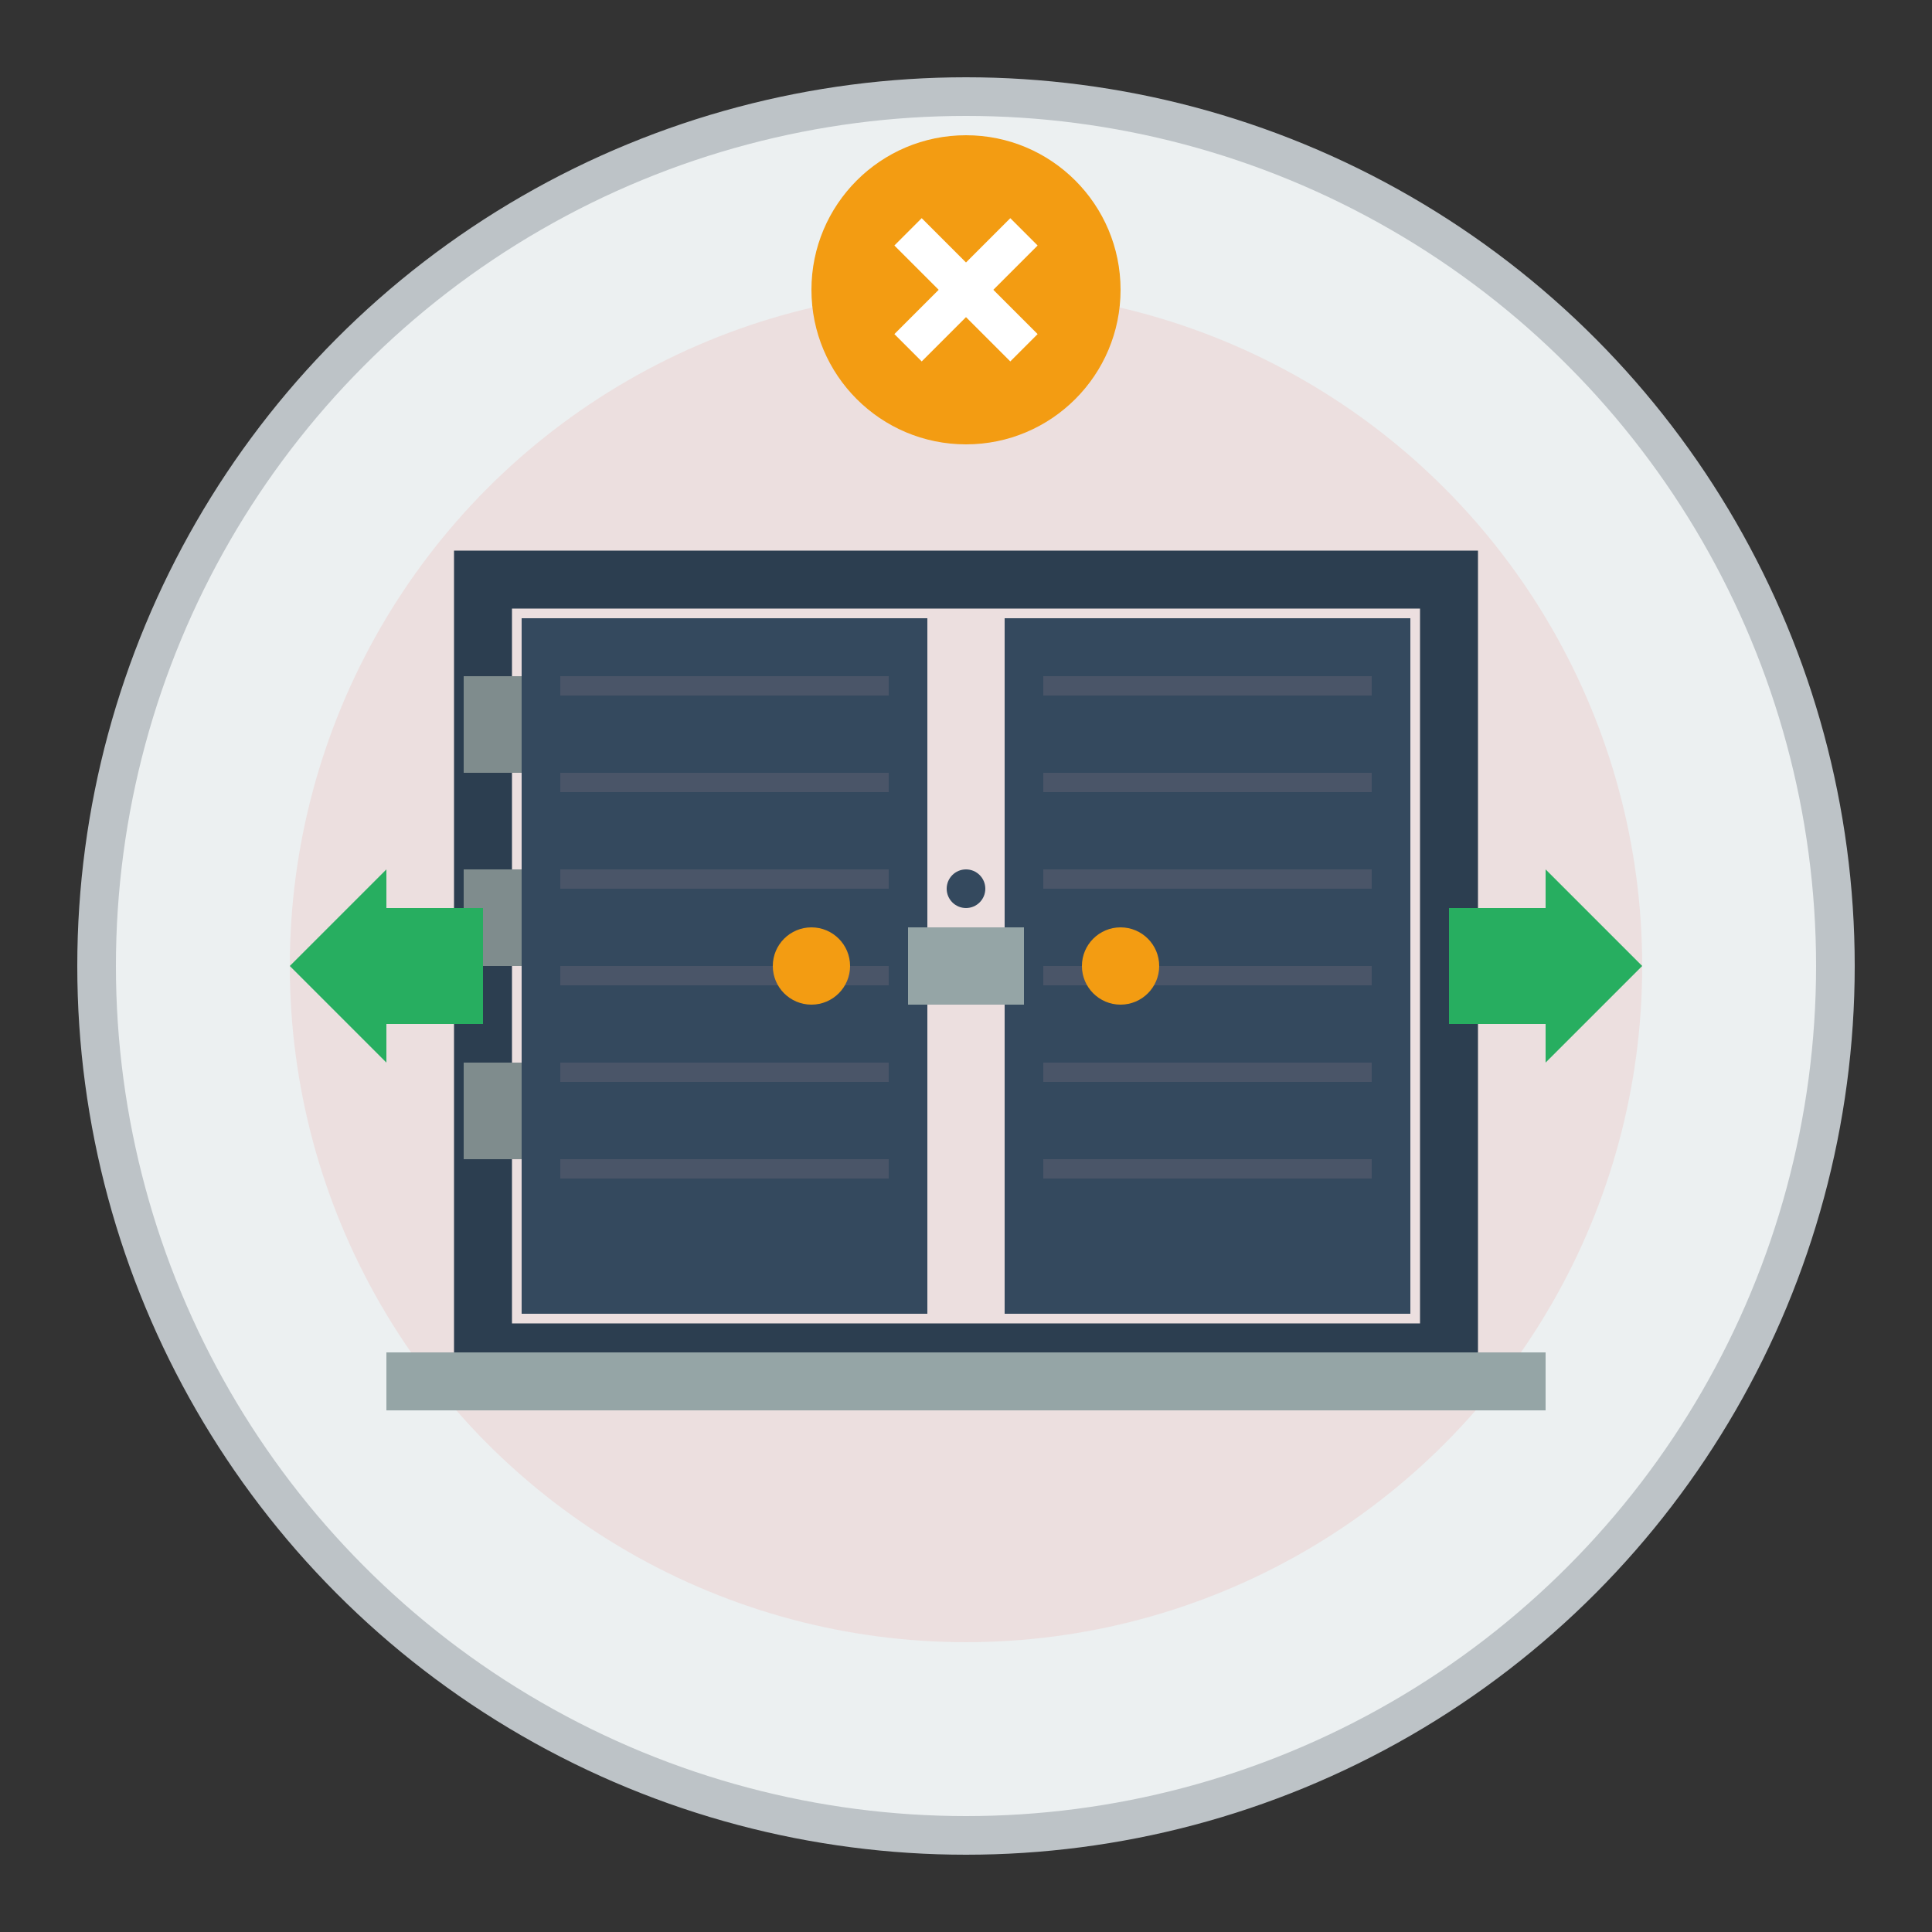 <svg width="100" height="100" viewBox="0 0 100 100" fill="none" xmlns="http://www.w3.org/2000/svg">
  <rect x="0" y="0" width="100" height="100" fill="#333333" stroke="none"/>
  <!-- Background circle -->
  <circle cx="50" cy="50" r="45" fill="#ecf0f1" stroke="#bdc3c7" stroke-width="2"/>
  
  <!-- Gate background -->
  <circle cx="50" cy="50" r="35" fill="#e74c3c" opacity="0.1"/>
  
  <!-- Gate frame -->
  <rect x="25" y="30" width="50" height="40" fill="none" stroke="#2c3e50" stroke-width="3"/>
  
  <!-- Gate panels -->
  <rect x="27" y="32" width="21" height="36" fill="#34495e"/>
  <rect x="52" y="32" width="21" height="36" fill="#34495e"/>
  
  <!-- Gate panel details -->
  <rect x="29" y="35" width="17" height="1" fill="#4a5568"/>
  <rect x="29" y="40" width="17" height="1" fill="#4a5568"/>
  <rect x="29" y="45" width="17" height="1" fill="#4a5568"/>
  <rect x="29" y="50" width="17" height="1" fill="#4a5568"/>
  <rect x="29" y="55" width="17" height="1" fill="#4a5568"/>
  <rect x="29" y="60" width="17" height="1" fill="#4a5568"/>
  
  <rect x="54" y="35" width="17" height="1" fill="#4a5568"/>
  <rect x="54" y="40" width="17" height="1" fill="#4a5568"/>
  <rect x="54" y="45" width="17" height="1" fill="#4a5568"/>
  <rect x="54" y="50" width="17" height="1" fill="#4a5568"/>
  <rect x="54" y="55" width="17" height="1" fill="#4a5568"/>
  <rect x="54" y="60" width="17" height="1" fill="#4a5568"/>
  
  <!-- Gate handles -->
  <circle cx="42" cy="50" r="2" fill="#f39c12"/>
  <circle cx="58" cy="50" r="2" fill="#f39c12"/>
  
  <!-- Hinges -->
  <rect x="24" y="35" width="3" height="5" fill="#7f8c8d"/>
  <rect x="24" y="45" width="3" height="5" fill="#7f8c8d"/>
  <rect x="24" y="55" width="3" height="5" fill="#7f8c8d"/>
  
  <!-- Lock mechanism -->
  <rect x="47" y="48" width="6" height="4" fill="#95a5a6"/>
  <circle cx="50" cy="46" r="1" fill="#34495e"/>
  
  <!-- Motion arrows -->
  <path d="M15,50 L20,45 L20,47 L25,47 L25,53 L20,53 L20,55 Z" fill="#27ae60"/>
  <path d="M85,50 L80,55 L80,53 L75,53 L75,47 L80,47 L80,45 Z" fill="#27ae60"/>
  
  <!-- Automatic icon -->
  <circle cx="50" cy="15" r="8" fill="#f39c12"/>
  <path d="M47,12 L50,15 L53,12" stroke="white" stroke-width="2" fill="none"/>
  <path d="M47,18 L50,15 L53,18" stroke="white" stroke-width="2" fill="none"/>
  
  <!-- Ground -->
  <rect x="20" y="70" width="60" height="3" fill="#95a5a6"/>
</svg>
